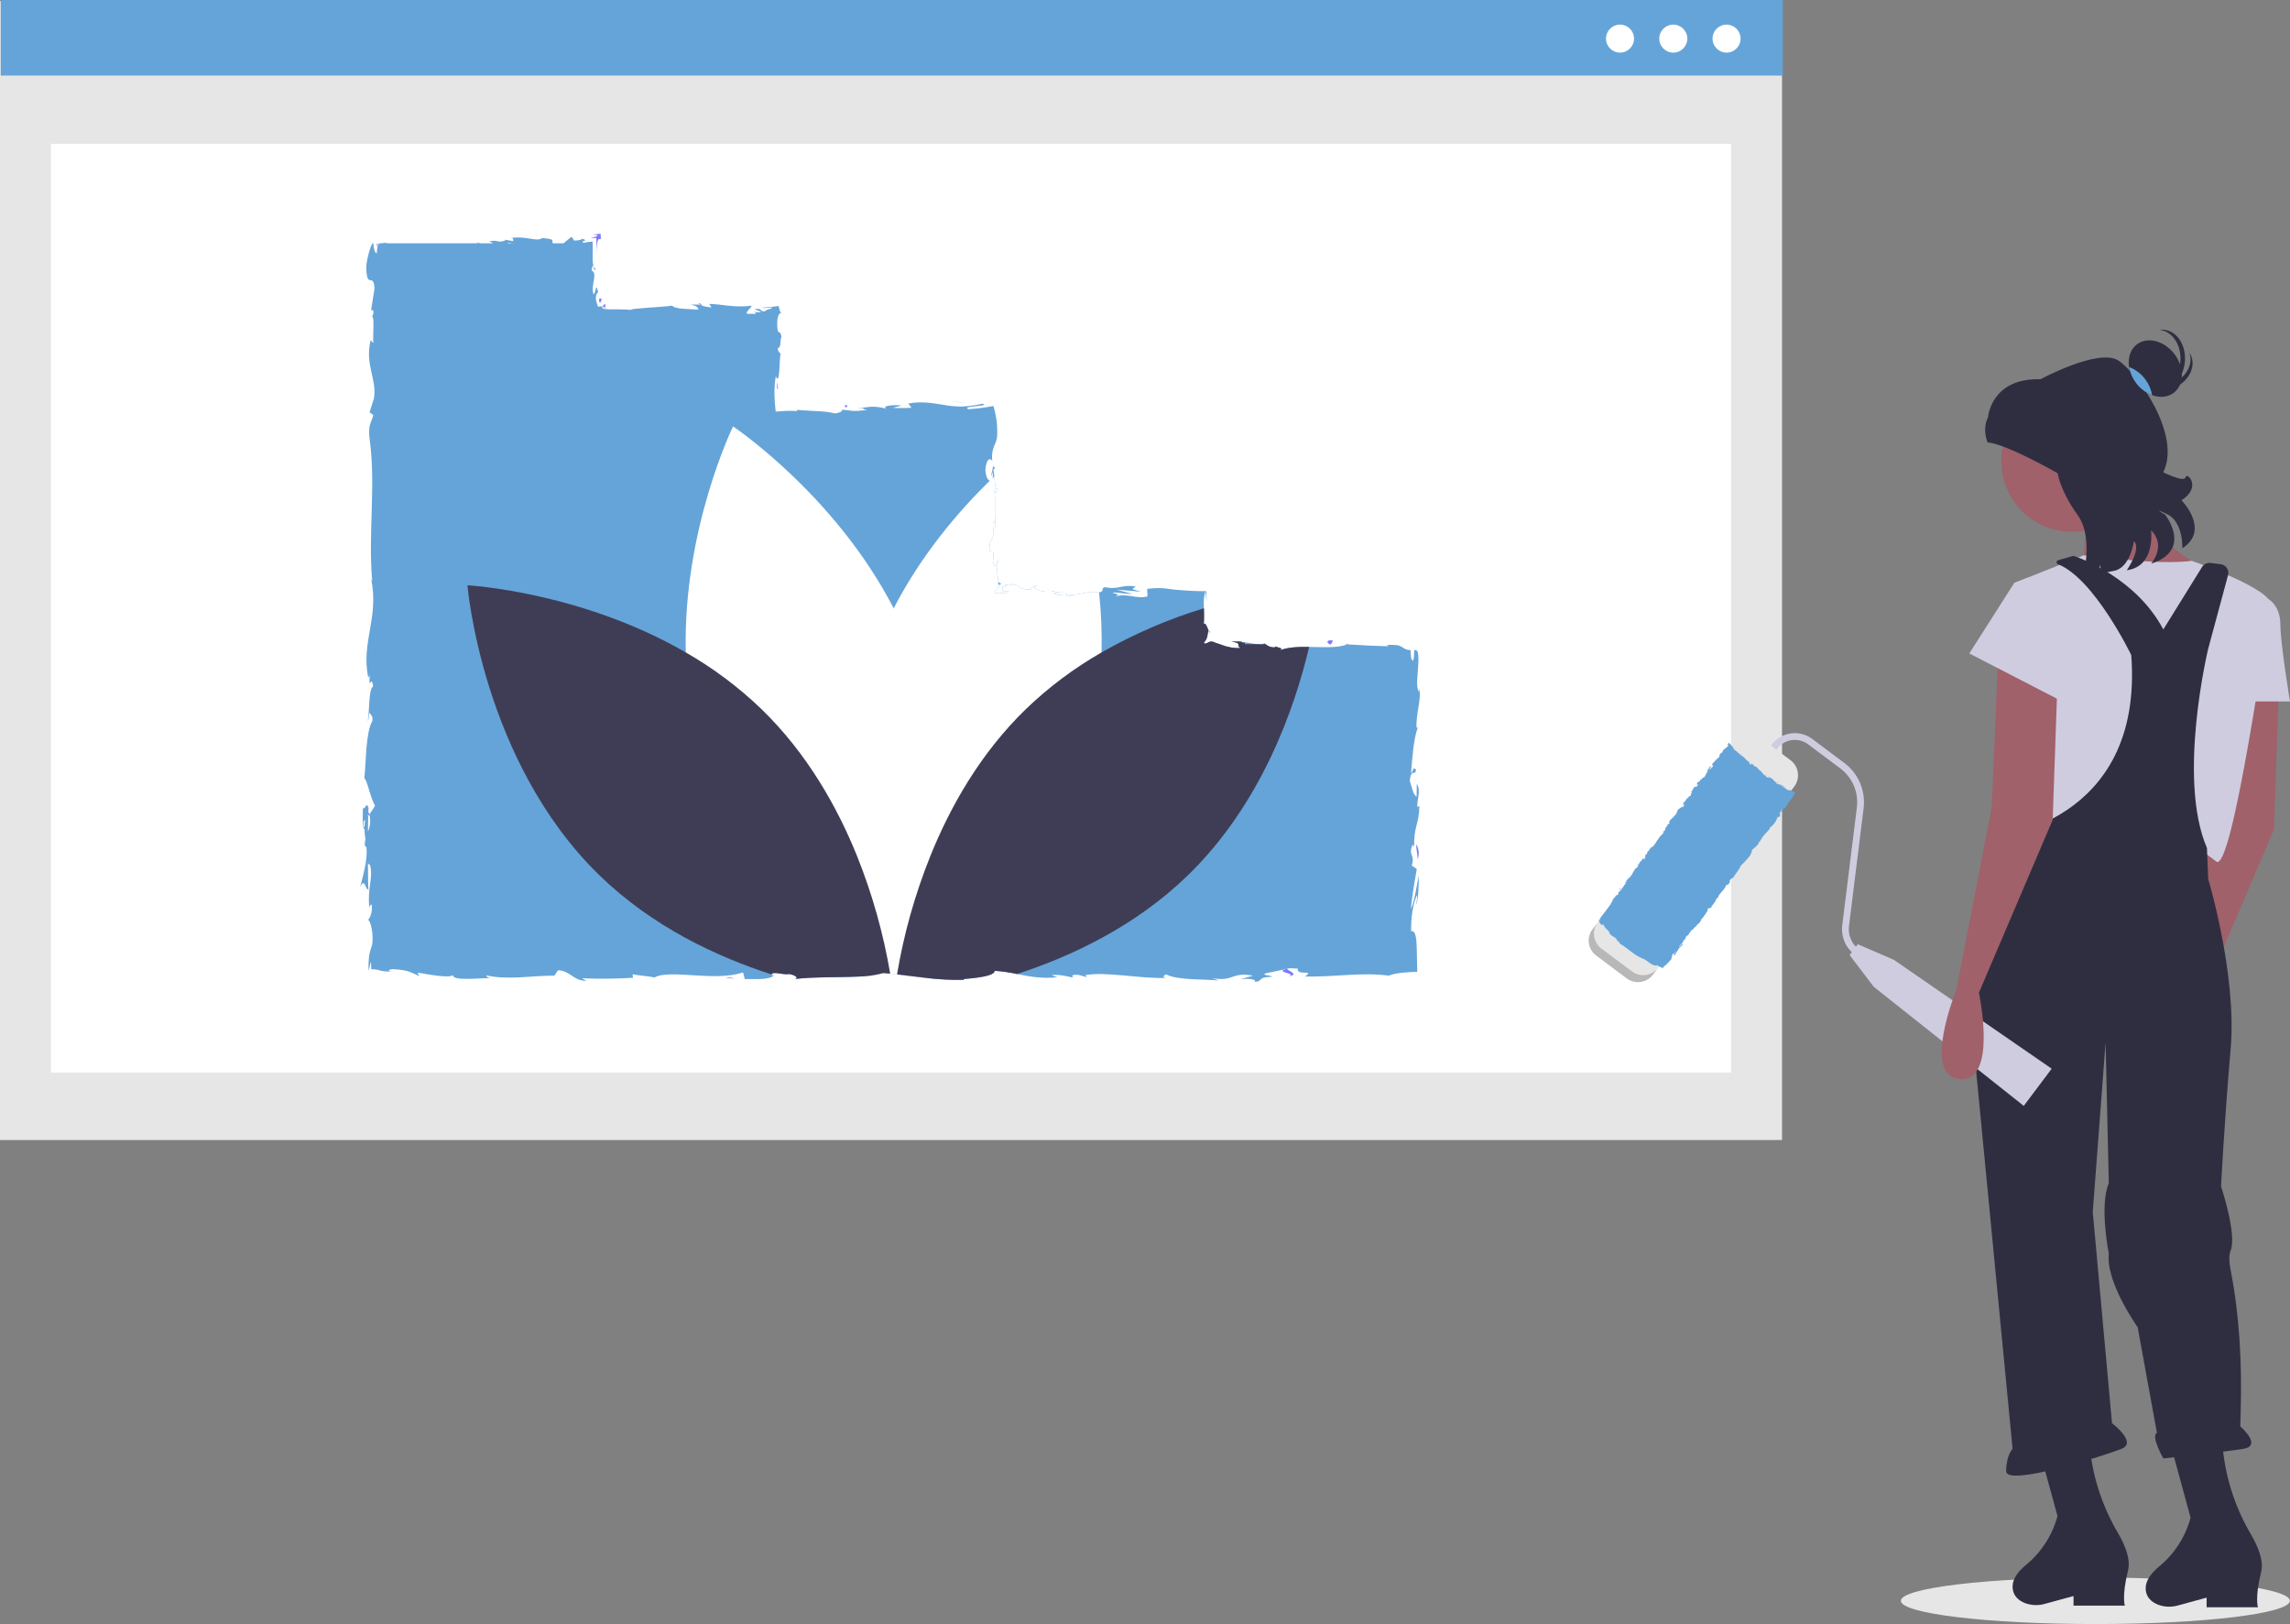 <svg width="564" height="400" viewBox="0 0 564 400" fill="none" xmlns="http://www.w3.org/2000/svg">
<rect x="0" y="0" width="564" height="400" fill="#808080" stroke="none"/>
<g clip-path="url(#clip0_2502_249)">
<path d="M516.068 400C489.61 400 468.161 397.436 468.161 394.273C468.161 391.11 489.61 388.546 516.068 388.546C542.527 388.546 563.976 391.11 563.976 394.273C563.976 397.436 542.527 400 516.068 400Z" fill="#E6E6E6"/>
<path d="M0 0.249H438.896V280.788H0V0.249Z" fill="#E6E6E6"/>
<path d="M12.55 35.435H426.346V264.191H12.55V35.435Z" fill="white"/>
<path d="M0.188 0H439.084V18.61H0.188V0Z" fill="#65A4D8"/>
<path d="M425.228 12.963C423.319 12.963 421.772 11.418 421.772 9.514C421.772 7.609 423.319 6.064 425.228 6.064C427.136 6.064 428.684 7.609 428.684 9.514C428.684 11.418 427.136 12.963 425.228 12.963Z" fill="white"/>
<path d="M412.11 12.963C410.201 12.963 408.654 11.418 408.654 9.514C408.654 7.609 410.201 6.064 412.11 6.064C414.018 6.064 415.565 7.609 415.565 9.514C415.565 11.418 414.018 12.963 412.11 12.963Z" fill="white"/>
<path d="M398.992 12.963C397.084 12.963 395.536 11.418 395.536 9.514C395.536 7.609 397.084 6.064 398.992 6.064C400.901 6.064 402.448 7.609 402.448 9.514C402.448 11.418 400.901 12.963 398.992 12.963Z" fill="white"/>
<path d="M191.178 93.029C191.25 93.285 191.291 93.548 191.301 93.814L191.178 93.029Z" fill="#7F77FF"/>
<path d="M244.099 117.197C244.123 116.622 244.226 116.382 244.319 116.353C244.252 116.886 244.188 117.325 244.099 117.197Z" fill="#7F77FF"/>
<path d="M245.167 129.333C245.186 129.582 245.205 129.812 245.236 130.092C245.297 129.838 245.272 129.571 245.167 129.333Z" fill="#7F77FF"/>
<path d="M191.301 93.813L191.625 95.83C191.288 95.971 191.375 94.796 191.301 93.813Z" fill="#7F77FF"/>
<path d="M173.05 75.017L172.435 75.016C172.251 74.894 172.08 74.754 171.925 74.597L173.05 75.017Z" fill="#7F77FF"/>
<path d="M148.968 76.078C148.947 75.934 148.882 75.8 148.783 75.693C148.685 75.586 148.556 75.511 148.414 75.478C148.575 75.253 148.76 75.045 148.965 74.859C149.262 74.821 148.949 75.695 148.968 76.078Z" fill="#7F77FF"/>
<path d="M123.772 58.939C123.692 58.926 123.616 58.914 123.554 58.902L123.772 58.939Z" fill="#7F77FF"/>
<path d="M124.275 59.021L123.773 58.938C123.94 58.963 124.129 58.989 124.275 59.021Z" fill="#7F77FF"/>
<path d="M192.327 77.085C192.387 77.072 192.45 77.079 192.507 77.105C192.563 77.131 192.609 77.174 192.64 77.227C192.53 77.299 192.426 77.226 192.327 77.085Z" fill="#7F77FF"/>
<path d="M93.068 59.919L93.021 60.329C92.862 60.38 92.697 60.41 92.53 60.418L93.068 59.919Z" fill="#7F77FF"/>
<path d="M247.108 144.068C247.101 144.068 247.101 144.075 247.114 144.087C247.114 144.093 247.12 144.099 247.126 144.106C247.126 144.118 247.22 144.131 247.288 144.143C247.323 144.133 247.359 144.127 247.395 144.124C247.301 144.112 247.207 144.093 247.132 144.087C247.12 144.075 247.114 144.068 247.108 144.068Z" fill="#7F77FF"/>
<path d="M317.34 240.478C319.798 239.696 313.338 239.474 317.04 238.605C316.695 238.948 320.404 239.97 317.34 240.478Z" fill="#7F77FF"/>
<path d="M297.685 155.362C297.772 155.573 297.904 155.763 298.072 155.916C297.885 155.505 297.779 155.381 297.685 155.362Z" fill="#7F77FF"/>
<path d="M261.287 145.894C261.624 145.884 261.96 145.847 262.291 145.782L261.287 145.894Z" fill="#7F77FF"/>
<path d="M310.712 158.453C311.055 158.387 311.407 158.387 311.749 158.454C311.678 158.498 311.602 158.534 311.522 158.56C311.266 158.454 310.987 158.417 310.712 158.453Z" fill="#7F77FF"/>
<path d="M310.713 158.454C310.583 158.477 310.446 158.503 310.273 158.524C310.418 158.491 310.565 158.468 310.713 158.454Z" fill="#7F77FF"/>
<path d="M332.203 158.53C332.087 158.597 331.933 158.647 331.799 158.706C331.581 158.691 331.327 158.674 331.104 158.659L332.203 158.53Z" fill="#7F77FF"/>
<path d="M313.998 159.118C314 159.133 314.006 159.147 314.015 159.159C314.023 159.171 314.035 159.181 314.049 159.187C314.024 159.149 313.998 159.118 313.998 159.118Z" fill="#7F77FF"/>
<path d="M96.648 239.21C96.79 239.198 96.93 239.186 97.085 239.169C96.921 239.19 96.78 239.202 96.648 239.21Z" fill="#7F77FF"/>
<path d="M90.735 219.121C90.74 219.121 90.745 219.125 90.751 219.125C90.745 219.15 90.74 219.143 90.735 219.121Z" fill="#7F77FF"/>
<path d="M263.158 146.46C262.934 146.417 262.715 146.353 262.503 146.267C262.048 146.385 262.672 146.379 263.158 146.46Z" fill="#7F77FF"/>
<path d="M91.373 142.402C91.339 142.255 91.304 142.089 91.263 141.886C91.303 142.061 91.337 142.231 91.373 142.402Z" fill="#7F77FF"/>
<path d="M90.245 208.712C90.177 208.563 90.082 208.428 89.964 208.314L89.877 208.625C89.809 207.986 89.851 207.339 90.001 206.714C89.866 205.884 89.786 205.046 89.764 204.205C89.103 203.85 89.409 200.644 89.371 199.1C90.245 199.224 90.108 197.238 90.812 199.05C90.763 198.944 90.731 199.473 90.694 200.419C90.68 200.642 90.649 200.862 90.6 201.079C90.625 201.048 90.65 201.011 90.681 200.974C90.663 201.988 90.644 203.314 90.619 204.821C91.215 203.497 91.334 202.008 90.956 200.606C91.517 199.816 92.097 198.938 92.366 198.446C91.143 196.329 90.482 192.245 89.733 191.678C90.22 186.953 90.058 180.546 91.704 177.57C91.917 176.226 91.23 176.026 90.968 175.522C90.806 176.3 90.831 177.222 90.594 177.645C91.018 174.956 90.756 169.682 91.91 169.041C91.393 165.654 90.85 170.946 91.037 166.289L90.688 166.918C88.879 157.921 93.457 152.231 91.374 142.4C91.455 142.768 91.53 142.986 91.667 143.085C90.625 131.517 92.647 119.24 90.993 107.822C90.663 104.578 91.393 104.223 91.954 102.243L91.012 101.54L92.097 98.153C92.896 93.353 89.789 89.841 91.293 83.759L91.929 84.543C91.804 82.358 92.303 77.626 91.573 77.993C91.765 77.786 91.897 77.531 91.954 77.254C92.011 76.978 91.992 76.691 91.898 76.425L91.405 76.356L92.253 70.989C91.898 66.837 90.295 71.643 90.201 65.573C90.388 63.319 91.636 59.154 91.966 60.001C91.985 60.91 92.272 62.323 92.765 62.391L93.021 60.331C93.114 60.306 93.202 60.281 93.295 60.25V59.92H94.187C94.373 59.841 94.572 59.801 94.774 59.801C94.975 59.801 95.174 59.841 95.36 59.92H117.724L117.48 59.677L118.216 59.92H121.373C121.279 59.733 120.98 59.577 120.356 59.503C122.652 58.861 122.39 59.963 124.355 59.247C124.573 59.135 124.479 59.073 124.274 59.023L126.519 59.409C126.076 59.135 126.887 58.494 125.515 58.681C129.532 57.934 131.996 59.652 133.512 58.668L133.175 58.594C137.349 58.917 135.583 59.285 136.182 59.92H138.79L139.314 59.484L140.018 58.899C140.258 58.679 140.52 58.483 140.798 58.313C141.013 58.614 141.205 58.931 141.372 59.26C142.021 59.229 143.356 59.16 143.293 58.774C144.435 59.104 144.198 59.204 143.923 59.303C143.624 59.403 143.262 59.496 143.724 59.808C144.455 59.635 145.2 59.533 145.951 59.503C146.032 60.885 145.932 62.56 145.963 63.836C145.995 65.168 146.15 66.027 146.762 66.295C146.038 67.285 146.2 63.649 145.695 66.6C147.329 67.428 145.421 70.049 146.169 72.508C147.011 71.799 146.562 69.358 147.317 71.898C147.08 72.149 146.905 72.452 146.805 72.782C146.735 73.116 146.726 73.46 146.781 73.797C146.892 74.395 147.061 74.981 147.286 75.547C147.655 75.454 148.038 75.431 148.415 75.478C148.041 76.045 148.877 76.163 150.13 76.188C150.885 76.188 151.752 76.194 152.638 76.194C153.568 76.207 154.522 76.232 155.42 76.325C155.196 75.945 162.164 75.709 165.495 75.298L165.401 75.105C166.044 76.25 169.481 76.032 171.989 76.269C171.889 75.584 171.44 75.316 170.08 75.011L172.438 75.017C172.993 75.385 173.723 75.578 175.251 75.709L174.659 74.849C176.224 74.874 177.802 75.13 179.493 75.304C180.341 75.391 181.209 75.453 182.126 75.466C182.581 75.472 183.049 75.46 183.529 75.435C183.766 75.422 184.009 75.403 184.253 75.379C184.527 75.347 184.802 75.316 185.076 75.285C185.163 75.484 184.858 75.727 184.664 75.976C184.425 76.218 184.208 76.48 184.016 76.761C183.96 76.838 183.926 76.927 183.916 77.021C183.907 77.115 183.921 77.21 183.96 77.296H186.143C186.137 77.06 185.993 76.848 185.532 76.736C186.174 76.919 186.848 76.963 187.509 76.867C187.01 76.63 186.43 76.387 185.775 76.144C188.145 75.827 186.748 76.748 188.413 76.68C188.757 76.07 190.01 76.244 190.148 75.758C189.68 75.696 188.332 76.007 187.734 75.771C188.975 75.709 190.441 75.565 191.788 75.366C191.868 75.965 192.049 76.546 192.325 77.085C191.975 77.116 191.495 77.701 191.42 79.301C191.395 81.349 191.582 81.679 191.813 81.81C191.926 81.872 192.05 81.879 192.169 82.04C192.241 82.15 192.297 82.27 192.337 82.395C192.401 82.562 192.447 82.735 192.474 82.912C192.05 83.671 192.493 85.664 191.57 85.72C191.576 86.635 192.007 86.803 192.256 87.158C191.851 88.777 192.138 94.716 191.158 92.892L191.096 92.475C191.077 92.556 191.071 92.643 191.052 92.743C190.796 94.35 190.696 95.978 190.753 97.605C190.79 98.962 190.921 100.251 191.046 101.384C191.963 101.303 192.811 101.235 193.604 101.197C194.003 101.185 194.39 101.172 194.776 101.185L195.525 101.204C195.787 101.222 196.055 101.235 196.317 101.247L196.305 100.942C199.455 101.291 203.316 101.148 205.562 101.814C206.491 101.808 207.758 101.247 207.359 100.886C209.766 101.116 210.035 101.459 213.509 100.955C211.095 100.419 214.345 100.475 211.033 100.562C214.158 100.295 214.869 99.803 218.225 100.643C217.084 99.853 220.577 99.653 222.062 99.884L219.872 100.45C221.41 100.533 222.951 100.525 224.488 100.425L223.69 99.392C226.884 98.763 229.772 99.299 232.467 99.728C233.758 99.963 235.066 100.099 236.378 100.133L236.852 100.127L237.457 100.095C237.925 100.071 238.399 100.033 238.88 99.977C239.931 99.852 240.974 99.669 242.005 99.429C243.128 99.79 241.631 99.915 240.252 100.058C238.836 100.201 237.551 100.363 238.524 100.786C240.587 100.65 242.639 100.386 244.668 99.996C245.071 101.353 245.353 102.742 245.511 104.148C245.585 104.964 245.61 105.705 245.61 106.359C245.61 106.682 245.604 106.994 245.586 107.28C245.579 107.411 245.573 107.604 245.561 107.666C245.548 107.741 245.536 107.822 245.523 107.896C245.417 108.435 245.247 108.96 245.018 109.459C244.423 110.722 244.204 112.129 244.388 113.512C244.02 112.971 243.028 112.466 242.685 115.61C242.76 117.354 243.296 118.306 243.776 118.393C244.045 118.449 244.294 118.231 244.438 117.746C244.481 117.623 244.513 117.495 244.531 117.366C244.562 116.662 244.444 116.326 244.319 116.351C244.456 115.405 244.612 114.16 245.012 115.324L244.644 115.704C244.761 116.237 244.84 116.778 244.881 117.322C245.049 118.997 245.149 120.946 245.592 120.255C245.286 122.154 245.055 121.5 244.874 120.236C245.267 123.598 244.831 125.69 245.168 129.332C244.962 128.716 244.525 128.143 244.531 128.759C244.993 134.45 243.826 131.268 243.664 135.122C244.232 137.314 245.012 134.338 244.544 138.217C244.924 140.589 245.523 138.721 245.823 137.781C245.528 139.394 245.524 141.047 245.81 142.662C245.829 142.768 245.841 142.874 245.86 142.973C245.872 143.048 245.885 143.129 245.897 143.203L245.922 143.334C245.929 143.372 245.935 143.365 245.941 143.378L245.991 143.44C246.047 143.503 246.11 143.559 246.178 143.608C246.266 143.659 246.349 143.718 246.428 143.782C246.49 143.683 246.565 143.593 246.652 143.515C246.614 143.558 246.586 143.608 246.569 143.663C246.552 143.718 246.546 143.775 246.552 143.832C246.476 143.883 246.397 143.928 246.315 143.969C246.155 144.052 245.985 144.117 245.81 144.162C245.935 144.343 245.941 144.523 246.184 144.299C246.212 144.28 246.237 144.257 246.259 144.231C246.041 144.556 245.781 144.851 245.486 145.109C245.161 145.439 244.775 145.793 245.143 146.123C245.655 145.997 246.188 145.976 246.708 146.061C246.839 146.067 246.97 146.067 247.095 146.061C247.292 146.05 247.488 146.027 247.681 145.993C247.838 145.982 247.99 145.936 248.126 145.858C248.262 145.78 248.379 145.673 248.467 145.544C247.887 145.588 247.469 145.6 247.158 145.594C246.989 145.594 246.927 145.569 246.877 145.526C246.789 145.451 246.852 145.308 246.908 145.158C247.014 144.903 247.051 144.617 246.864 144.474C246.893 144.481 246.922 144.485 246.952 144.486C247.007 144.484 247.062 144.474 247.114 144.455C247.351 144.436 247.594 144.411 247.85 144.386C248.012 144.274 247.694 144.181 247.395 144.125C247.731 144.056 248.031 144.007 248.293 143.969C248.811 143.875 249.341 143.875 249.859 143.969C250.994 144.237 250.751 145.227 253.969 145.208C253.396 144.66 255.03 144.162 255.772 144.281C253.932 144.293 254.893 145.202 256.577 145.625C259.503 145.196 259.752 145.943 261.287 145.893L259.54 146.099C260.133 146.653 261.592 146.578 263.626 146.752C263.682 146.615 263.526 146.541 263.302 146.484C265.404 146.808 267.924 145.364 270.688 145.899C270.715 145.9 270.742 145.905 270.769 145.912C272.228 145.538 270.912 144.878 272.197 144.623C275.728 145.339 276.021 143.863 279.739 144.455C278.666 145.202 278.479 145.021 281.099 145.744L274.986 145.221L278.909 146.298C277.063 146.31 275.017 145.831 273.913 145.962C275.784 146.565 275.591 146.379 274.705 146.995C277.231 145.881 279.708 147.649 282.621 146.895L282.534 145.053C284.388 144.759 286.278 144.767 288.129 145.077L288.84 145.171L289.196 145.214L289.29 145.227L289.433 145.239L289.726 145.264C290.493 145.32 291.273 145.383 292.078 145.445C293.656 145.551 295.266 145.625 297.106 145.613C297.112 146.435 297.137 147.288 297.181 148.178L296.887 145.831L296.657 145.856C296.684 145.897 296.723 145.93 296.769 145.949C296.503 147.104 296.415 148.292 296.507 149.473C296.507 149.579 296.513 149.691 296.513 149.803V149.809C296.526 150.394 296.544 151.005 296.551 151.615C296.551 151.976 296.544 152.331 296.532 152.679C296.526 152.854 296.513 153.022 296.507 153.19L296.488 153.433L296.463 153.601C297.081 153.426 297.305 154.578 297.686 155.363C297.574 155.338 297.518 155.587 297.48 155.979C297.443 156.141 297.424 156.34 297.38 156.577C297.266 157.224 296.959 157.823 296.501 158.295C296.596 158.389 296.703 158.471 296.819 158.538C297.202 158.395 297.577 158.231 297.942 158.046C298.324 157.965 298.723 158.011 299.077 158.177C299.158 158.214 299.239 158.258 299.32 158.301C299.384 158.336 299.454 158.359 299.526 158.37C299.614 158.395 299.701 158.42 299.782 158.444C300.125 158.55 300.449 158.662 300.768 158.774C302.276 159.397 303.904 159.675 305.533 159.59C304.205 158.924 306.213 158.488 303.25 158.009C304.729 158.002 306.051 157.89 306.076 158.314C306.238 158.255 306.41 158.229 306.581 158.239C307.324 158.245 308.515 158.532 309.607 158.662C310.13 158.744 310.662 158.744 311.185 158.662C311.301 158.644 311.415 158.611 311.522 158.563C311.588 158.592 311.653 158.625 311.715 158.662C312.023 158.941 312.385 159.153 312.78 159.284C313.174 159.414 313.591 159.461 314.005 159.422C314.025 159.41 314.041 159.395 314.055 159.376C314.068 159.357 314.077 159.336 314.081 159.314C314.085 159.291 314.084 159.268 314.079 159.246C314.073 159.224 314.063 159.203 314.048 159.185C314.379 159.441 316.481 159.584 315.14 160.213C317.105 159.385 319.744 159.297 322.432 159.335C325.957 159.378 329.556 159.64 331.802 158.706C333.411 158.806 335.183 158.911 336.923 158.992C337.791 159.023 338.651 159.061 339.475 159.092C339.887 159.104 340.292 159.117 340.679 159.129C341.116 159.136 341.533 159.148 341.933 159.154C341.808 159.061 341.808 158.986 341.739 158.943C341.586 158.882 341.418 158.871 341.259 158.911C341.371 158.899 341.446 158.88 341.583 158.874C341.721 158.862 341.858 158.855 341.989 158.843C342.251 158.83 342.494 158.824 342.719 158.818C343.102 158.816 343.485 158.837 343.866 158.88C344.333 158.925 344.785 159.065 345.195 159.291C345.831 159.818 346.627 160.117 347.453 160.138C347.425 160.808 347.458 161.479 347.553 162.143C347.803 162.684 347.959 162.809 348.065 162.628C348.185 162.258 348.247 161.872 348.246 161.483C348.302 160.493 348.283 159.372 348.47 160.206C349.481 159.758 349.412 162.136 349.237 164.739C349.15 166.252 349.038 166.912 349.019 167.864C348.975 168.732 349.095 169.6 349.375 170.423L349.493 169.676C350.186 172.029 348.726 175.422 348.869 179.27C348.869 179.27 349.05 179.083 349.175 179.245C348.146 181.879 347.803 186.859 347.516 190.558C348.308 189.406 347.934 188.877 348.738 189.58C348.626 191.242 347.447 189.095 347.223 192.407C347.653 193.484 348.034 195.874 348.894 196.192L348.944 193.067C350.055 194.667 348.901 197.107 349.094 198.757L349.581 198.545C349.425 203.333 348.202 203.402 348.289 208.544L347.921 208.015C346.705 210.829 348.601 210.375 347.697 213.176L348.932 214.029C348.632 215.885 347.74 220.523 347.51 223.854C348.42 221.967 348.888 218.076 349.431 215.667C349.437 217.503 349.337 221.917 348.732 222.876C348.851 222.135 349.15 221.201 348.963 220.467C347.996 222.721 347.522 225.69 347.541 229.357C348.32 229.146 348.657 230.092 348.82 231.561C348.826 231.655 348.838 231.748 348.844 231.848C348.851 231.985 348.863 232.128 348.869 232.271C348.882 232.564 348.894 232.863 348.913 233.174C348.926 233.796 348.944 234.456 348.963 235.129C348.994 236.505 349.025 237.949 349.057 239.35C346.206 239.443 343.586 239.649 342.064 240.29L341.552 240.246L341.234 240.209L340.623 240.147C340.217 240.109 339.812 240.078 339.406 240.053C338.595 239.997 337.784 239.979 336.967 239.973C335.339 239.966 333.692 240.035 332.014 240.128C328.658 240.315 325.171 240.595 321.384 240.52C324.067 238.671 319.176 240.471 319.638 238.565C317.891 238.447 317.217 238.478 317.055 238.597L317.311 238.541C317.217 238.565 317.143 238.584 317.043 238.609V238.603L311.703 239.736C310.437 240.29 313.381 240.153 313.219 240.583C309.357 240.732 311.597 241.392 309.046 241.896C309.57 241.218 307.704 240.919 305.502 241.18L308.603 240.303C303.207 239.288 303.937 241.903 298.503 240.894L300.225 241.498C297.43 241.143 289.932 241.51 287.194 239.979C286.701 240.197 286.046 240.72 287.275 240.857C280.606 241.087 272.434 239.232 267.25 240.172L267.756 240.639C266.514 240.502 265.591 239.761 264.032 240.228C264.113 240.421 264.537 240.695 263.957 240.72C263.302 240.564 260.657 239.904 259.004 240.178L260.413 240.701C256.321 241.087 253.427 240.483 250.482 239.898C248.669 239.504 246.831 239.24 244.98 239.107C244.993 240.477 239.878 240.925 237.32 241.143L237.414 241.336C234.378 241.392 231.341 241.244 228.325 240.894C226.01 240.639 223.765 240.315 221.388 240.047H221.382C221.232 240.029 221.082 240.01 220.926 239.991C220.377 239.929 219.816 239.873 219.248 239.817C219.074 239.798 218.893 239.78 218.712 239.761C218.325 239.73 217.932 239.699 217.533 239.667C215.548 240.209 213.502 240.498 211.445 240.527C206.566 240.763 200.428 240.57 195.787 241.124C196.86 240.875 195.612 240.053 194.371 239.917C192.83 240.178 190.185 239.113 190.079 240.016C190.071 240.085 190.076 240.154 190.092 240.222L190.647 240.197H190.678L190.672 240.203C189.43 241.429 186.062 241.106 183.429 241.137L182.999 239.493C176.106 241.884 164.94 238.615 161.178 240.757C159.512 240.346 157.454 240.352 155.807 239.941L155.894 240.819C151.699 241.085 147.493 241.126 143.293 240.944L144.454 241.579C141.241 241.635 140.399 239.032 137.43 238.983L136.544 240.296C130.936 240.278 125.265 241.436 119.726 240.24C119.813 240.433 119.982 240.813 120.886 240.869C118.335 240.9 111.174 241.703 111.573 240.122C110.962 241.012 105.697 240.041 102.833 239.549L103.301 240.415C102.022 239.86 101.367 239.506 100.581 239.257C100.135 239.116 99.678 239.01 99.215 238.939C98.928 238.895 98.654 238.852 98.261 238.815C97.787 238.777 97.25 238.74 96.645 238.696C95.572 238.802 95.391 239.281 96.651 239.213C95.713 239.336 94.761 239.294 93.838 239.088C93.063 238.843 92.256 238.715 91.442 238.709C91.446 238.083 91.413 237.457 91.343 236.835C91.156 237.557 90.969 238.323 90.787 239.132C90.717 237.799 90.774 236.463 90.956 235.141C91.106 234.344 91.343 233.753 91.661 232.651C91.686 232.501 91.704 232.34 91.717 232.172C91.73 232.016 91.742 231.86 91.754 231.692C91.767 231.418 91.773 231.119 91.767 230.82C91.747 230.201 91.687 229.583 91.586 228.971C91.393 227.77 91.049 226.749 90.657 226.537C91.137 226.145 91.779 224.563 91.555 222.858C91.255 222.627 91.068 223.244 90.981 223.561C90.388 218.724 91.991 216.364 91.137 213.039C91.007 213.002 90.89 212.931 90.799 212.832C90.708 212.733 90.645 212.611 90.619 212.479C90.638 216.003 90.681 218.892 90.738 219.122C89.945 219.078 89.802 216.034 88.704 218.487C89.309 215.997 90.619 211.738 90.245 208.712ZM89.54 202.269C89.415 203.302 89.59 203.644 89.771 203.788C89.783 203.302 89.814 202.729 89.877 201.982C89.908 201.957 89.945 201.895 89.983 201.864C89.803 201.959 89.65 202.098 89.54 202.269ZM125.247 59.783C125.142 59.816 125.041 59.862 124.947 59.92H126.27C125.952 59.87 125.615 59.826 125.247 59.783V59.783Z" fill="#65A4D8"/>
<path d="M246.708 144.398C246.749 144.442 246.805 144.469 246.864 144.473C246.817 144.439 246.764 144.414 246.708 144.398Z" fill="#7F77FF"/>
<path d="M263.301 146.488C263.252 146.481 263.205 146.469 263.157 146.459C263.207 146.468 263.255 146.478 263.301 146.488Z" fill="#7F77FF"/>
<path d="M90.692 200.419C90.722 200.279 90.744 200.137 90.756 199.994C90.834 200.204 90.899 200.404 90.953 200.608L90.678 200.973L90.692 200.419Z" fill="#7F77FF"/>
<path d="M191.178 93.029C191.154 92.926 191.111 92.829 191.053 92.741C191.095 92.832 191.123 92.832 191.158 92.891L191.178 93.029Z" fill="#7F77FF"/>
<path d="M147.581 58.871C147.299 58.878 146.981 59.284 147.042 62.263L146.854 58.602L145.476 58.669C146.589 58.331 148.425 57.876 145.883 57.795C146.759 57.693 147.427 57.615 147.898 57.56C148.107 59.315 147.863 58.879 147.581 58.871Z" fill="#7F77FF"/>
<path d="M147.533 74.105C147.612 73.407 147.734 73.388 147.862 73.469C147.989 73.558 148.12 73.736 148.216 73.649C147.907 74.476 147.83 74.876 147.533 74.105Z" fill="#7F77FF"/>
<path d="M208.265 100.573L208.048 99.777C209.712 99.891 208.064 100.085 208.265 100.573Z" fill="#7F77FF"/>
<path d="M237.066 99.138L236.928 99.128L236.671 99.105L235.647 99.018L234.92 98.904L236.308 99.049L237.002 99.121L238.136 99.193L237.281 99.149L237.066 99.138Z" fill="#7F77FF"/>
<path d="M328.303 157.756L327.8 158.736C326.675 158.56 326.439 157.458 328.303 157.756Z" fill="#7F77FF"/>
<path d="M348.84 207.962C349.141 208.521 349.325 209.134 349.38 209.765C349.436 210.396 349.363 211.032 349.165 211.634C349.097 210.169 348.714 208.708 348.84 207.962Z" fill="#7F77FF"/>
<path d="M181.035 241.059L178.561 240.785L179.722 240.73L181.035 241.059Z" fill="#7F77FF"/>
<path d="M168.901 160.693C169.052 168.246 170.11 175.754 172.051 183.056C179.612 210.948 200.297 231.244 211.445 240.527C213.502 240.498 215.548 240.21 217.533 239.668C217.932 239.699 218.325 239.73 218.712 239.761C218.893 239.78 219.074 239.799 219.249 239.817C219.816 239.873 220.378 239.929 220.927 239.992C221.083 240.01 221.232 240.029 221.382 240.048H221.388C224.994 230.636 227.581 220.866 229.105 210.904L229.111 210.898V210.892C231.039 198.116 231.351 183.124 227.29 168.145C225.55 161.806 223.143 155.668 220.11 149.835C205.612 121.756 180.541 105.027 180.541 105.027C180.541 105.027 168.153 130.422 168.901 160.693Z" fill="white"/>
<path d="M245.167 129.333C245.186 129.582 245.205 129.812 245.236 130.092C245.297 129.838 245.272 129.571 245.167 129.333Z" fill="white"/>
<path d="M263.158 146.46C262.934 146.417 262.715 146.353 262.503 146.267C262.048 146.385 262.672 146.379 263.158 146.46Z" fill="white"/>
<path d="M262.291 145.782L261.287 145.894C261.624 145.884 261.96 145.847 262.291 145.782Z" fill="white"/>
<path d="M247.288 144.143C247.323 144.133 247.359 144.127 247.395 144.124C247.301 144.112 247.207 144.093 247.132 144.087C247.12 144.075 247.114 144.068 247.108 144.068C247.101 144.068 247.101 144.075 247.114 144.087C247.114 144.093 247.12 144.099 247.126 144.106C247.126 144.118 247.22 144.131 247.288 144.143Z" fill="white"/>
<path d="M246.708 144.398C246.749 144.442 246.805 144.469 246.864 144.473C246.817 144.439 246.764 144.414 246.708 144.398Z" fill="white"/>
<path d="M211.089 210.854C211.089 210.866 211.095 210.879 211.095 210.891C212.604 220.756 215.157 230.433 218.711 239.761C218.892 239.779 219.073 239.798 219.248 239.817C219.816 239.873 220.377 239.929 220.926 239.991C221.082 240.01 221.232 240.028 221.381 240.047H221.388C223.764 240.315 226.01 240.638 228.324 240.894C239.359 231.785 260.494 211.321 268.148 183.055C270.096 175.752 271.156 168.242 271.305 160.686C271.418 155.749 271.212 150.81 270.687 145.899C267.924 145.364 265.403 146.808 263.301 146.484C263.526 146.54 263.682 146.615 263.626 146.752C261.592 146.578 260.132 146.652 259.54 146.098L261.286 145.893C259.752 145.943 259.502 145.196 256.577 145.625C254.892 145.202 253.932 144.293 255.772 144.28C255.03 144.162 253.395 144.66 253.969 145.208C250.75 145.227 250.993 144.237 249.858 143.969H248.292C248.03 144.006 247.731 144.056 247.394 144.125C247.694 144.181 248.012 144.274 247.849 144.386C247.594 144.411 247.35 144.436 247.113 144.455C247.061 144.473 247.007 144.484 246.951 144.486C246.922 144.485 246.892 144.481 246.864 144.473C247.051 144.617 247.014 144.903 246.908 145.158C246.851 145.308 246.789 145.451 246.876 145.526C246.926 145.569 246.989 145.594 247.157 145.594C247.469 145.6 247.887 145.588 248.467 145.544C248.378 145.673 248.261 145.78 248.125 145.858C247.989 145.935 247.837 145.981 247.681 145.993C247.487 146.027 247.291 146.05 247.095 146.061C246.97 146.067 246.839 146.067 246.708 146.061C246.187 145.975 245.654 145.997 245.142 146.123C244.774 145.793 245.161 145.438 245.485 145.108C245.781 144.851 246.041 144.556 246.259 144.231C246.237 144.256 246.212 144.279 246.184 144.299C245.941 144.523 245.934 144.343 245.81 144.162C245.985 144.117 246.154 144.052 246.315 143.969H245.86V142.973C245.841 142.873 245.828 142.767 245.81 142.662C245.523 141.047 245.528 139.394 245.822 137.781C245.523 138.721 244.924 140.588 244.543 138.216C245.011 134.338 244.231 137.314 243.664 135.122C243.826 131.268 244.992 134.45 244.531 128.759C244.525 128.143 244.961 128.716 245.167 129.332C244.83 125.69 245.267 123.598 244.874 120.236C245.055 121.5 245.286 122.154 245.591 120.255C245.148 120.946 245.049 118.997 244.88 117.322C244.737 117.459 244.587 117.602 244.437 117.746C244.219 117.957 243.994 118.175 243.776 118.393C236.003 126.007 226.89 136.666 220.109 149.834C220.108 149.834 220.107 149.834 220.106 149.834C220.106 149.835 220.105 149.835 220.104 149.836C220.104 149.836 220.103 149.837 220.103 149.838C220.103 149.838 220.103 149.839 220.103 149.84C217.063 155.67 214.654 161.806 212.916 168.144C208.862 183.111 209.167 198.078 211.089 210.854Z" fill="white"/>
<path d="M297.685 155.362C297.772 155.573 297.904 155.763 298.072 155.916C297.885 155.505 297.779 155.381 297.685 155.362Z" fill="#3F3D56"/>
<path d="M313.998 159.118C314 159.133 314.006 159.147 314.015 159.159C314.023 159.171 314.035 159.181 314.049 159.187C314.024 159.149 313.998 159.118 313.998 159.118Z" fill="#3F3D56"/>
<path d="M220.927 239.991C221.082 240.01 221.232 240.028 221.382 240.047H221.388C223.765 240.315 226.011 240.639 228.325 240.894C231.341 241.244 234.378 241.392 237.414 241.336L237.32 241.143C239.878 240.925 244.993 240.477 244.981 239.107C246.831 239.24 248.67 239.504 250.483 239.898C263.976 235.515 279.689 228.093 292.546 215.604C310.668 198.004 318.846 174.489 322.433 159.335C319.744 159.297 317.105 159.385 315.14 160.213C316.482 159.584 314.379 159.441 314.049 159.185C314.063 159.203 314.073 159.224 314.079 159.246C314.084 159.268 314.085 159.291 314.081 159.314C314.077 159.336 314.068 159.357 314.055 159.376C314.042 159.395 314.025 159.41 314.005 159.422C313.591 159.461 313.174 159.414 312.78 159.283C312.386 159.153 312.023 158.941 311.716 158.662H306.582V158.239C306.41 158.229 306.238 158.255 306.076 158.314C306.051 157.89 304.729 158.002 303.25 158.009C306.214 158.488 304.205 158.924 305.534 159.59C303.904 159.675 302.276 159.397 300.768 158.774C300.45 158.662 300.125 158.55 299.782 158.444C299.701 158.419 299.614 158.395 299.526 158.37C299.454 158.359 299.385 158.336 299.32 158.301C299.239 158.258 299.158 158.214 299.077 158.177C298.723 158.011 298.324 157.965 297.942 158.046C297.577 158.231 297.202 158.395 296.819 158.538C296.703 158.471 296.596 158.389 296.501 158.295C296.959 157.823 297.266 157.224 297.38 156.577C297.424 156.34 297.443 156.141 297.48 155.979C297.518 155.587 297.574 155.338 297.686 155.363C297.306 154.578 297.081 153.426 296.463 153.601L296.488 153.433L296.507 153.19C296.513 153.022 296.526 152.854 296.532 152.679C296.545 152.331 296.551 151.976 296.551 151.615C296.545 151.004 296.526 150.394 296.513 149.809C287.73 152.484 279.275 156.132 271.305 160.686C264.528 164.563 258.257 169.262 252.635 174.675C241.381 185.608 233.964 198.819 229.111 210.891V210.897L229.105 210.904C225.343 220.279 222.601 230.031 220.927 239.991Z" fill="#3F3D56"/>
<path d="M190.678 240.197H190.646C190.654 240.202 190.663 240.204 190.671 240.204L190.678 240.197Z" fill="#3F3D56"/>
<path d="M115.128 144.15C115.128 144.15 118.671 187.445 147.654 215.605C160.629 228.212 176.505 235.652 190.079 240.017C190.185 239.114 192.83 240.179 194.371 239.917C195.612 240.054 196.86 240.876 195.787 241.125C200.428 240.571 206.566 240.764 211.444 240.527C213.502 240.498 215.548 240.21 217.533 239.668C217.932 239.699 218.325 239.73 218.712 239.761C218.893 239.78 219.073 239.799 219.248 239.817C217.567 229.901 214.832 220.192 211.089 210.855C206.223 198.795 198.806 185.596 187.571 174.682C181.95 169.268 175.679 164.569 168.901 160.693C142.938 145.663 115.128 144.15 115.128 144.15Z" fill="#3F3D56"/>
<path d="M522.927 119.162C522.927 119.162 531.615 136.505 545.043 140.447C558.471 144.388 512.659 140.447 512.659 140.447C512.659 140.447 515.028 127.834 511.869 126.257C508.709 124.68 522.927 119.162 522.927 119.162Z" fill="#A0616A"/>
<path d="M536.965 89.368C537.438 85.259 535.186 81.626 531.935 81.254C531.899 81.249 531.862 81.251 531.825 81.248C532.232 81.189 532.644 81.182 533.052 81.228C536.303 81.6 538.554 85.233 538.082 89.343C537.615 93.405 534.659 96.406 531.451 96.114C534.202 95.715 536.553 92.953 536.965 89.368Z" fill="#2F2E41"/>
<path d="M534.051 94.939C537.977 93.612 540.308 90.03 539.259 86.937C539.247 86.902 539.23 86.87 539.217 86.835C539.444 87.177 539.626 87.546 539.758 87.934C540.808 91.027 538.476 94.61 534.551 95.936C530.67 97.248 526.69 95.86 525.586 92.84C527.121 95.153 530.627 96.097 534.051 94.939Z" fill="#2F2E41"/>
<path d="M561.212 170.911L560.051 204.301L541.884 246.87C541.884 246.87 546.623 268.943 537.145 268.155C527.666 267.367 536.355 246.082 536.355 246.082L545.043 201.147L546.623 164.096L561.212 170.911Z" fill="#A0616A"/>
<path d="M510.289 130.987C500.692 130.987 492.912 123.223 492.912 113.644C492.912 104.066 500.692 96.301 510.289 96.301C519.886 96.301 527.666 104.066 527.666 113.644C527.666 123.223 519.886 130.987 510.289 130.987Z" fill="#A0616A"/>
<path d="M496.071 143.6L513.196 136.772C513.196 136.772 516.608 137.293 526.086 138.082C535.565 138.87 539.773 138.127 539.773 138.127C539.773 138.127 560.051 145.177 559.261 149.118C558.471 153.06 549.782 215.337 545.833 212.184C541.884 209.031 539.514 208.243 539.514 208.243L496.071 204.301V143.6Z" fill="#CFCCE0"/>
<path d="M556.101 147.542H558.672C558.672 147.542 561.63 149.118 561.63 153.848C561.63 158.578 564 172.768 564 172.768H551.362L556.101 147.542Z" fill="#CFCCE0"/>
<path d="M532.801 155.032L542.341 139.651C542.558 139.301 542.872 139.02 543.244 138.843C543.616 138.665 544.032 138.598 544.442 138.649L546.929 138.959C547.235 138.997 547.529 139.1 547.792 139.262C548.055 139.423 548.279 139.639 548.451 139.894C548.623 140.149 548.738 140.439 548.789 140.742C548.839 141.046 548.824 141.357 548.744 141.654L543.859 159.762C543.859 159.762 536.135 191.752 543.551 208.867L543.859 216.521C543.859 216.521 550.968 240.171 549.388 258.303C547.808 276.434 547.018 292.2 547.018 292.2C547.018 292.2 550.968 304.025 549.388 307.967C548.914 309.149 549.009 310.899 549.374 312.77C551.601 324.188 552.176 335.867 551.861 347.495L551.758 351.325C551.758 351.325 557.287 356.055 552.547 356.843C547.808 357.631 532.801 359.208 532.801 359.208C532.801 359.208 529.641 353.69 531.221 352.901L526.482 326.887C526.482 326.887 518.583 315.85 519.373 308.755C519.373 308.755 517.003 296.93 519.373 291.412L518.583 256.726L515.424 298.507L520.163 350.536C520.163 350.536 526.482 355.266 522.532 356.843C518.583 358.42 494.097 366.303 494.097 362.361C494.097 358.42 495.677 356.843 495.677 356.843L485.409 250.419L490.938 206.273C490.938 206.273 528.062 203.12 524.902 161.339C524.902 161.339 515.82 142.512 506.854 138.96C506.752 138.922 506.665 138.853 506.604 138.763C506.544 138.673 506.514 138.566 506.518 138.458C506.522 138.349 506.56 138.245 506.627 138.16C506.694 138.074 506.787 138.012 506.891 137.983L510.531 136.945C510.63 136.915 510.736 136.917 510.834 136.95C512.413 137.484 526.108 142.415 532.801 155.032Z" fill="#2F2E41"/>
<path d="M514.633 356.053L514.759 357.186C515.609 364.408 517.961 371.373 521.666 377.634C523.434 380.668 524.788 384.095 524.111 386.797C522.532 393.104 523.322 395.469 523.322 395.469H510.684V393.104L503.628 395.024C502.055 395.478 500.378 395.426 498.836 394.878C497.256 394.286 495.676 393.104 495.676 390.739C495.676 388.768 497.185 386.934 498.945 385.465C502.655 382.428 505.343 378.329 506.646 373.72L506.734 373.396L501.995 356.053L514.633 356.053Z" fill="#2F2E41"/>
<path d="M547.412 356.447L547.539 357.581C548.388 364.802 550.741 371.767 554.445 378.028C556.214 381.062 557.568 384.489 556.891 387.192C555.311 393.498 556.101 395.863 556.101 395.863H543.463V393.498L536.407 395.419C534.834 395.872 533.158 395.821 531.615 395.272C530.035 394.681 528.456 393.498 528.456 391.133C528.456 389.163 529.964 387.329 531.724 385.86C535.434 382.823 538.122 378.723 539.425 374.114L539.514 373.79L534.774 356.447H547.412Z" fill="#2F2E41"/>
<path d="M506.781 116.571C506.781 116.571 494.333 109.393 489.513 108.958C489.513 108.958 488.109 105.805 489.623 102.77C489.623 102.77 490.357 93.035 502.533 93.413C502.533 93.413 516.914 85.638 521.742 88.812C526.57 91.987 537.32 107.219 532.779 116.323C532.779 116.323 538.028 118.958 538.278 117.539C538.528 116.121 542.427 119.932 537.279 123.215C537.279 123.215 544.485 130.496 537.48 135.053C537.48 135.053 537.801 128.595 533.737 126.643C529.673 124.691 533.23 126.741 533.23 126.741C533.23 126.741 540.187 135.441 529.796 138.828C529.796 138.828 533.674 134.421 529.774 130.61C529.774 130.61 530.982 139.511 523.798 140.448C523.798 140.448 527.504 135.161 525.554 133.256C525.554 133.256 524.726 139.811 520.67 140.599L517.628 141.189L516.599 135.907C516.599 135.907 519.492 142.654 512.729 143.053C512.729 143.053 515.999 132.826 511.671 126.814C507.342 120.802 506.781 116.571 506.781 116.571Z" fill="#2F2E41"/>
<path d="M526.103 94.353C523.601 91.055 523.687 86.784 526.295 84.813C528.903 82.841 533.046 83.916 535.548 87.213C538.05 90.51 537.964 94.781 535.356 96.753C532.748 98.724 528.605 97.65 526.103 94.353Z" fill="#2F2E41"/>
<path d="M524.377 90.405C525.948 90.999 527.316 92.031 528.316 93.379C529.207 94.534 529.799 95.889 530.043 97.326C528.471 96.732 527.104 95.7 526.103 94.352C525.213 93.197 524.621 91.842 524.377 90.405Z" fill="#65A4D8"/>
<path d="M464.07 240.575L465.073 239.239L457.79 233.792C456.926 233.143 456.248 232.279 455.825 231.286C455.401 230.293 455.248 229.207 455.379 228.136L458.987 199.058C459.246 196.947 458.943 194.805 458.109 192.848C457.275 190.891 455.939 189.188 454.235 187.91L446.297 181.974C444.791 180.85 442.9 180.368 441.039 180.635C439.177 180.901 437.498 181.893 436.369 183.393L434.53 185.842L435.869 186.843L437.707 184.395C438.57 183.248 439.854 182.49 441.276 182.287C442.698 182.083 444.143 182.451 445.294 183.31L453.232 189.247C454.7 190.348 455.851 191.815 456.57 193.502C457.289 195.188 457.55 197.034 457.327 198.853L453.719 227.93C453.552 229.293 453.747 230.676 454.286 231.94C454.824 233.203 455.687 234.303 456.787 235.128L464.07 240.575Z" fill="#CFCCE0"/>
<path d="M461.473 243.038L455.535 235.233L457.542 232.561L466.445 236.416L505.308 263.218L498.428 272.38L461.473 243.038Z" fill="#CFCCE0"/>
<path d="M433.481 181.628L440.979 187.236C443.028 188.768 443.445 191.669 441.909 193.714L407.124 240.043C405.588 242.088 402.682 242.504 400.633 240.971L393.135 235.364C391.086 233.831 390.669 230.931 392.205 228.886L426.99 182.556C428.526 180.511 431.432 180.096 433.481 181.628Z" fill="#E6E6E6"/>
<path opacity="0.2" d="M392.205 228.886L393.28 227.455L393.494 227.168C393.129 227.655 392.864 228.208 392.713 228.797C392.562 229.385 392.529 229.998 392.615 230.599C392.702 231.201 392.906 231.779 393.216 232.302C393.527 232.824 393.937 233.281 394.424 233.645L401.923 239.254C402.907 239.99 404.144 240.305 405.361 240.131C406.578 239.957 407.676 239.308 408.413 238.326L408.198 238.612L407.123 240.044C406.386 241.026 405.288 241.675 404.071 241.849C402.854 242.023 401.617 241.708 400.634 240.972L393.134 235.363C392.15 234.628 391.5 233.532 391.325 232.317C391.151 231.102 391.467 229.868 392.205 228.886Z" fill="black"/>
<path d="M414.449 198.302C414.514 198.238 414.57 198.186 414.571 198.214C414.509 198.289 414.467 198.309 414.449 198.302Z" fill="#7F77FF"/>
<path d="M415.628 196.443C415.635 196.398 415.659 196.358 415.694 196.331L415.628 196.443Z" fill="#7F77FF"/>
<path d="M407.147 208.185C407.216 208.207 407.083 208.355 406.995 208.498L407.147 208.185Z" fill="#7F77FF"/>
<path d="M403.478 212.896L403.415 212.979C403.376 212.989 403.335 212.995 403.295 212.997L403.478 212.896Z" fill="#7F77FF"/>
<path d="M401.159 216.347C401.117 216.347 401.075 216.356 401.036 216.372C400.997 216.389 400.962 216.413 400.933 216.444C400.897 216.415 400.871 216.377 400.858 216.333C400.91 216.25 401.074 216.33 401.159 216.347Z" fill="#7F77FF"/>
<path d="M393.966 226.32L394.001 226.381C393.98 226.408 393.956 226.432 393.929 226.454L393.966 226.32Z" fill="#7F77FF"/>
<path d="M417.906 193.003L417.898 193.019C417.818 193.092 417.857 193.046 417.906 193.003Z" fill="#7F77FF"/>
<path d="M438.967 199.861C439.088 199.433 438.397 200.278 438.63 199.671C438.651 199.76 439.194 199.385 438.967 199.861Z" fill="#7F77FF"/>
<path d="M423.514 185.714C423.525 185.754 423.528 185.796 423.52 185.837C423.507 185.824 423.502 185.793 423.514 185.714Z" fill="#7F77FF"/>
<path d="M426.454 183.605C426.555 183.668 426.644 183.748 426.718 183.842C426.701 183.839 426.685 183.833 426.67 183.826C426.619 183.734 426.545 183.658 426.454 183.605Z" fill="#7F77FF"/>
<path d="M429.374 186.348C429.349 186.343 429.324 186.337 429.299 186.33L429.218 186.245L429.374 186.348Z" fill="#7F77FF"/>
<path d="M393.793 226.465C393.892 226.584 394.086 226.74 394.173 226.688L394.001 226.38C394.013 226.365 394.024 226.349 394.036 226.334C394.025 226.32 394.014 226.306 394.003 226.291L396.479 222.994L396.415 222.997L396.529 222.928L396.843 222.51C396.803 222.501 396.751 222.513 396.677 222.587C396.805 222.199 396.958 222.369 397.041 222.016C397.045 221.973 397.025 221.979 396.996 221.999L397.286 221.744C397.197 221.77 397.174 221.582 397.065 221.791C397.351 221.156 397.882 221.034 397.875 220.709L397.827 220.745C398.304 220.222 398.186 220.505 398.35 220.502L398.614 220.15L398.546 219.693L398.758 219.735C398.81 219.653 398.914 219.49 398.831 219.472C399.154 219.263 398.861 219.572 399.088 219.48C399.227 219 399.929 218.498 399.744 218.228C399.963 218.182 399.567 218.654 399.949 218.316C399.768 218.003 400.341 217.889 400.475 217.455C400.259 217.457 400.089 217.836 400.223 217.402C400.61 217.37 400.671 216.698 400.932 216.443C401.128 216.568 401.48 215.874 401.905 215.437C402.157 214.923 402.442 214.427 402.758 213.95L402.717 213.94C402.969 213.993 403.283 213.502 403.575 213.193C403.453 213.123 403.363 213.15 403.175 213.296L403.415 212.979C403.574 212.922 403.712 212.819 403.813 212.683L403.613 212.658C404.037 212.255 404.413 211.805 404.733 211.316C404.837 211.362 404.822 211.663 404.961 211.697L405.177 211.409C405.145 211.396 405.11 211.393 405.076 211.401C405.042 211.409 405.012 211.427 404.989 211.454C405.036 211.412 405.18 211.322 405.225 211.2L404.933 211.341C405.067 211.054 405.13 211.286 405.268 211.079C405.164 211.008 405.306 210.879 405.204 210.847C405.157 210.891 405.116 211.051 405.02 211.098C405.167 210.89 405.264 210.651 405.303 210.4C405.346 210.462 405.439 210.501 405.575 210.347C405.9 209.93 405.562 210.112 405.696 209.827C405.843 209.777 405.973 209.452 406.129 209.558C406.221 209.434 406.168 209.358 406.163 209.28C406.394 209.111 406.949 208.272 406.924 208.638L406.893 208.702L406.926 208.672C407.615 208.066 407.96 207.117 408.559 206.454L408.508 206.417C408.838 206.009 409.199 205.627 409.588 205.275C409.682 205.149 409.719 204.909 409.618 204.918C409.889 204.695 410.106 204.414 410.253 204.096C409.92 204.357 410.26 203.925 409.937 204.383C410.211 203.928 410.202 203.772 410.68 203.422C410.435 203.48 410.756 202.983 410.945 202.811L410.815 203.176C410.985 202.979 411.14 202.769 411.28 202.55L411.028 202.531C411.47 201.513 412.549 201.237 412.697 200.321C412.988 200.181 412.429 200.852 412.721 200.752C412.898 200.386 413.044 200.007 413.156 199.616C413.471 199.002 413.786 199.294 414.149 198.677C414.155 198.795 414.265 198.984 414.641 198.602C414.917 198.187 414.754 197.923 414.517 198.138C414.44 198.229 414.425 198.289 414.449 198.301C414.33 198.413 414.178 198.562 414.23 198.355L414.33 198.349C414.416 198.106 414.833 197.564 414.637 197.618C414.92 197.36 414.833 197.563 414.697 197.81C414.992 197.234 415.293 197.011 415.628 196.442C415.599 196.55 415.612 196.681 415.674 196.597C416.177 195.771 416.043 196.344 416.461 195.842C416.592 195.477 416.161 195.783 416.633 195.316C416.811 194.949 416.523 195.128 416.378 195.219C416.718 194.861 416.983 194.44 417.156 193.978L416.918 194.194C417.04 194.079 417.15 193.952 417.246 193.815L417.259 194.049C417.349 193.885 417.443 193.76 417.39 193.725C417.584 193.632 417.504 193.992 417.84 193.771C417.926 193.528 418.357 193.22 418.247 193.031C417.836 193.692 418.137 192.842 417.717 193.348C417.829 193.238 417.923 193.112 417.995 192.972C417.993 192.937 417.946 192.968 417.906 193.002C418.208 192.301 418.293 192.865 418.751 192.247C418.602 192.257 418.686 191.976 418.781 191.89C418.596 192.139 418.843 192.122 419.083 191.946C419.309 191.499 419.457 191.557 419.604 191.344L419.46 191.604C419.611 191.592 419.747 191.386 419.982 191.133C419.929 191.056 419.746 191.346 419.789 191.225C420.177 191.038 420.142 190.411 420.569 190.066C420.656 189.823 420.413 189.92 420.501 189.715C420.977 189.326 420.765 189.106 421.239 188.677C421.252 188.912 421.203 188.915 421.587 188.651L420.882 189.411L421.457 189.015C421.272 189.265 420.986 189.483 420.895 189.647C421.183 189.469 421.134 189.472 421.145 189.667C421.218 189.19 421.758 189.072 421.931 188.586L421.62 188.373C421.93 187.68 422.564 187.437 423.065 186.612L422.932 186.898C423.129 186.884 423.305 186.436 423.541 186.224C423.422 186.171 423.503 185.988 423.52 185.835C423.585 185.904 423.935 185.268 424.189 185.349L424.313 184.906C424.696 184.284 425.21 184.309 425.71 183.573C425.604 183.599 425.607 183.501 425.588 183.44C425.567 183.383 425.522 183.364 425.26 183.632C425.498 183.314 425.711 182.99 425.73 183.11C425.747 183.071 425.769 183.034 425.795 182.999L425.839 182.942C425.855 182.925 425.876 182.973 425.896 182.988L426.165 183.319C426.297 183.52 426.468 183.693 426.67 183.825C426.758 183.989 426.729 184.145 426.989 184.383C427.033 184.391 427.027 184.334 427.027 184.334C427.016 184.412 427.306 184.717 427.034 184.651C427.857 184.896 428.573 186.139 429.299 186.33C429.673 186.722 430.135 187.183 430.504 187.507C430.505 187.458 430.544 187.459 430.465 187.408C431.054 187.76 430.544 187.957 431.223 188.35C431.657 188.446 430.979 188.004 431.217 188.102C431.564 187.852 431.894 188.742 432.454 188.874L432.372 188.776C432.765 188.916 433.028 189.5 433.561 189.869C433.561 189.869 433.559 189.82 433.596 189.817C433.962 190.351 434.411 190.824 434.927 191.218C434.862 190.974 434.745 190.985 434.938 190.92C435.152 191.1 434.717 191.087 435.146 191.447C435.346 191.48 435.719 191.649 435.864 191.532L435.439 191.224C435.787 191.196 435.992 191.617 436.243 191.739L436.27 191.637C436.913 192.115 436.791 192.322 437.527 192.779L437.411 192.794C437.679 193.258 437.822 192.885 438.126 193.289L438.379 193.149C438.78 193.539 439.208 193.901 439.659 194.232C439.36 193.861 439.027 193.517 438.666 193.206C439.03 193.391 439.358 193.638 439.637 193.936C439.541 193.853 439.437 193.72 439.312 193.693C439.611 194.116 440.014 194.456 440.484 194.678C440.529 194.428 441.065 194.67 441.714 194.987L441.96 195.106L442.085 195.167C442.125 195.188 442.191 195.203 442.137 195.245C442.037 195.388 441.941 195.529 441.857 195.664C441.706 195.875 441.599 196.113 441.541 196.366C441.404 196.521 441.269 196.675 441.133 196.829C441.042 196.932 440.956 197.039 440.873 197.149C440.706 197.368 440.551 197.598 440.396 197.836C440.087 198.312 439.779 198.818 439.384 199.32C439.352 198.73 439.151 199.612 438.886 199.316C438.69 199.535 438.627 199.63 438.629 199.667L438.653 199.609L438.629 199.671L438.628 199.671L438.274 200.53C438.236 200.769 438.512 200.355 438.566 200.429C438.199 200.968 438.534 200.747 438.358 201.154C438.3 201 438.062 201.215 437.882 201.544L438.052 201.018C437.339 201.622 437.841 201.844 437.126 202.455L437.398 202.296C437.058 202.629 436.357 203.687 435.829 203.868C435.815 203.962 435.835 204.114 435.982 203.965C435.343 204.893 434.211 205.769 433.84 206.584L433.967 206.573C433.819 206.724 433.604 206.758 433.523 207.025C433.563 207.038 433.65 207.015 433.596 207.096C433.361 207.255 433.16 207.46 433.005 207.698L433.234 207.572C432.674 208.524 432.013 208.763 431.408 209.46C431.634 209.626 431.188 210.371 430.966 210.743L431.007 210.755C430.301 211.632 429.536 212.46 428.718 213.233C428.52 214.003 427.325 215.3 426.753 216.347C426.82 216.172 426.56 216.24 426.411 216.391C426.29 216.646 425.796 216.887 426.028 217.006L426.083 216.924C426.16 217.242 425.764 217.657 425.503 218.017L425.189 217.874C424.883 219.097 423.215 220.204 423.185 220.974C422.949 221.148 422.741 221.427 422.507 221.599L422.66 221.695C422.279 222.294 421.859 222.867 421.403 223.412L421.624 223.332C421.308 223.773 420.796 223.568 420.488 223.962L420.613 224.244C420.041 224.998 419.656 225.905 418.899 226.506C418.94 226.518 419.019 226.542 419.12 226.426C418.858 226.787 418.231 227.913 418.032 227.562C418.218 227.715 417.465 228.357 417.073 228.702L417.263 228.745C416.906 228.863 416.59 229.08 416.353 229.372C416.285 229.5 416.391 229.557 416.469 229.378C416.258 229.814 416.112 229.574 415.841 230.091L416.061 229.987C416.001 230.1 415.92 230.199 415.821 230.28C415.722 230.36 415.608 230.42 415.485 230.456C415.243 230.659 414.964 231.225 415.049 231.379C414.938 231.398 414.833 231.443 414.742 231.51C414.652 231.578 414.579 231.666 414.529 231.767C414.554 231.834 414.648 231.773 414.694 231.742C414.3 232.468 413.798 232.591 413.6 233.145C413.617 233.164 413.629 233.187 413.634 233.211C413.639 233.236 413.637 233.261 413.628 233.285C414.015 232.762 414.321 232.338 414.281 232.37C414.412 232.468 414.12 232.905 414.552 232.706C414.069 233.002 413.646 233.387 413.307 233.84C413.303 233.87 413.305 233.9 413.312 233.928L413.358 233.897C413.304 233.992 413.231 234.075 413.143 234.14C413.082 234.268 413.01 234.392 412.928 234.508C413 234.638 412.625 235.033 412.473 235.247C412.342 235.122 412.16 235.413 412.234 235.068C412.219 235.109 412.281 235.041 412.391 234.907C412.416 234.878 412.444 234.852 412.473 234.828L412.45 234.833L412.85 234.32C412.738 234.371 412.637 234.444 412.554 234.535C412.471 234.626 412.408 234.733 412.368 234.849C412.195 234.888 412.012 234.935 411.917 234.968C411.902 235.404 411.595 236.037 411.661 236.207C411.381 236.496 411.085 236.863 410.788 237.182C410.644 237.337 410.492 237.484 410.333 237.623C410.185 237.782 410.007 237.91 409.81 238.001C409.729 238.077 409.672 238.176 409.646 238.284C409.621 238.377 409.58 238.368 409.534 238.394C409.579 238.421 409.628 238.443 409.678 238.458L409.773 238.354C409.819 238.297 409.874 238.248 409.936 238.21C409.81 238.294 409.724 238.603 409.478 238.408L408.844 238.151C408.697 238.096 408.556 238.025 408.424 237.939C408.333 237.875 408.274 237.812 408.269 237.747C407.692 237.632 408.497 238.07 407.767 237.739L407.841 237.846C406.212 237.602 405.736 236.313 404.005 235.894C404.125 235.926 404.185 235.944 404.226 235.921C402.368 235.14 400.898 233.575 399.202 232.572C398.729 232.267 398.792 232.103 398.616 231.794L398.397 231.855L398.12 231.303C397.65 230.622 396.767 230.644 396.277 229.669L396.465 229.678C396.188 229.426 395.737 228.749 395.663 228.896C395.671 228.847 395.663 228.797 395.64 228.753C395.617 228.709 395.581 228.673 395.537 228.651L395.453 228.709C395.295 228.442 395.149 228.166 394.998 227.896C394.494 227.393 394.75 228.243 394.091 227.437C393.883 227.106 393.65 226.39 393.793 226.465ZM397.219 221.961C397.214 221.979 397.212 221.997 397.214 222.016L397.34 221.847C397.301 221.883 397.262 221.918 397.219 221.961ZM412.684 234.795L412.654 234.798C412.691 234.808 412.731 234.807 412.768 234.797C412.892 234.673 412.899 234.605 412.884 234.564C412.832 234.628 412.77 234.701 412.684 234.795V234.795Z" fill="#65A4D8"/>
<path d="M412.391 234.908C412.372 234.924 412.354 234.94 412.337 234.958C412.345 234.922 412.356 234.886 412.368 234.85L412.45 234.834L412.391 234.908Z" fill="#7F77FF"/>
<path d="M406.936 208.618C406.929 208.636 406.926 208.654 406.927 208.673C406.927 208.662 406.927 208.651 406.925 208.639L406.936 208.618Z" fill="#7F77FF"/>
<path d="M398.822 219.148C399.17 218.341 398.84 219.382 399.352 218.655L398.986 219.228C399.002 219.092 399.021 218.912 398.822 219.148Z" fill="#7F77FF"/>
<path d="M400.414 216.841C400.603 216.694 400.649 216.659 400.534 216.913C400.29 217.185 400.457 216.849 400.414 216.841Z" fill="#7F77FF"/>
<path d="M409.659 204.76L409.507 204.691C409.694 204.481 409.559 204.727 409.659 204.76Z" fill="#7F77FF"/>
<path d="M412.087 200.957L412.416 200.617L412.179 200.872L412.087 200.957Z" fill="#7F77FF"/>
<path d="M428.994 185.795L428.797 185.886C428.682 185.731 428.805 185.539 428.994 185.795Z" fill="#7F77FF"/>
<path d="M438.062 192.899C437.87 192.824 437.683 192.734 437.505 192.63C437.613 192.627 437.719 192.65 437.816 192.697C437.913 192.744 437.998 192.813 438.062 192.899Z" fill="#7F77FF"/>
<path d="M425.247 218.331L424.952 218.631L425.06 218.468L425.247 218.331Z" fill="#7F77FF"/>
<path d="M506.711 168.546L505.55 201.935L487.383 244.505C487.383 244.505 492.122 266.578 482.644 265.79C473.165 265.001 481.854 243.717 481.854 243.717L490.542 198.782L492.122 161.731L506.711 168.546Z" fill="#A0616A"/>
<path d="M500.021 145.177L499.587 142.199L496.072 143.601L485.014 160.943L507.92 172.768L500.021 145.177Z" fill="#CFCCE0"/>
</g>
<defs>
<clipPath id="clip0_2502_249">
<rect width="564" height="400" fill="white" transform="matrix(-1 0 0 1 564 0)"/>
</clipPath>
</defs>
</svg>
